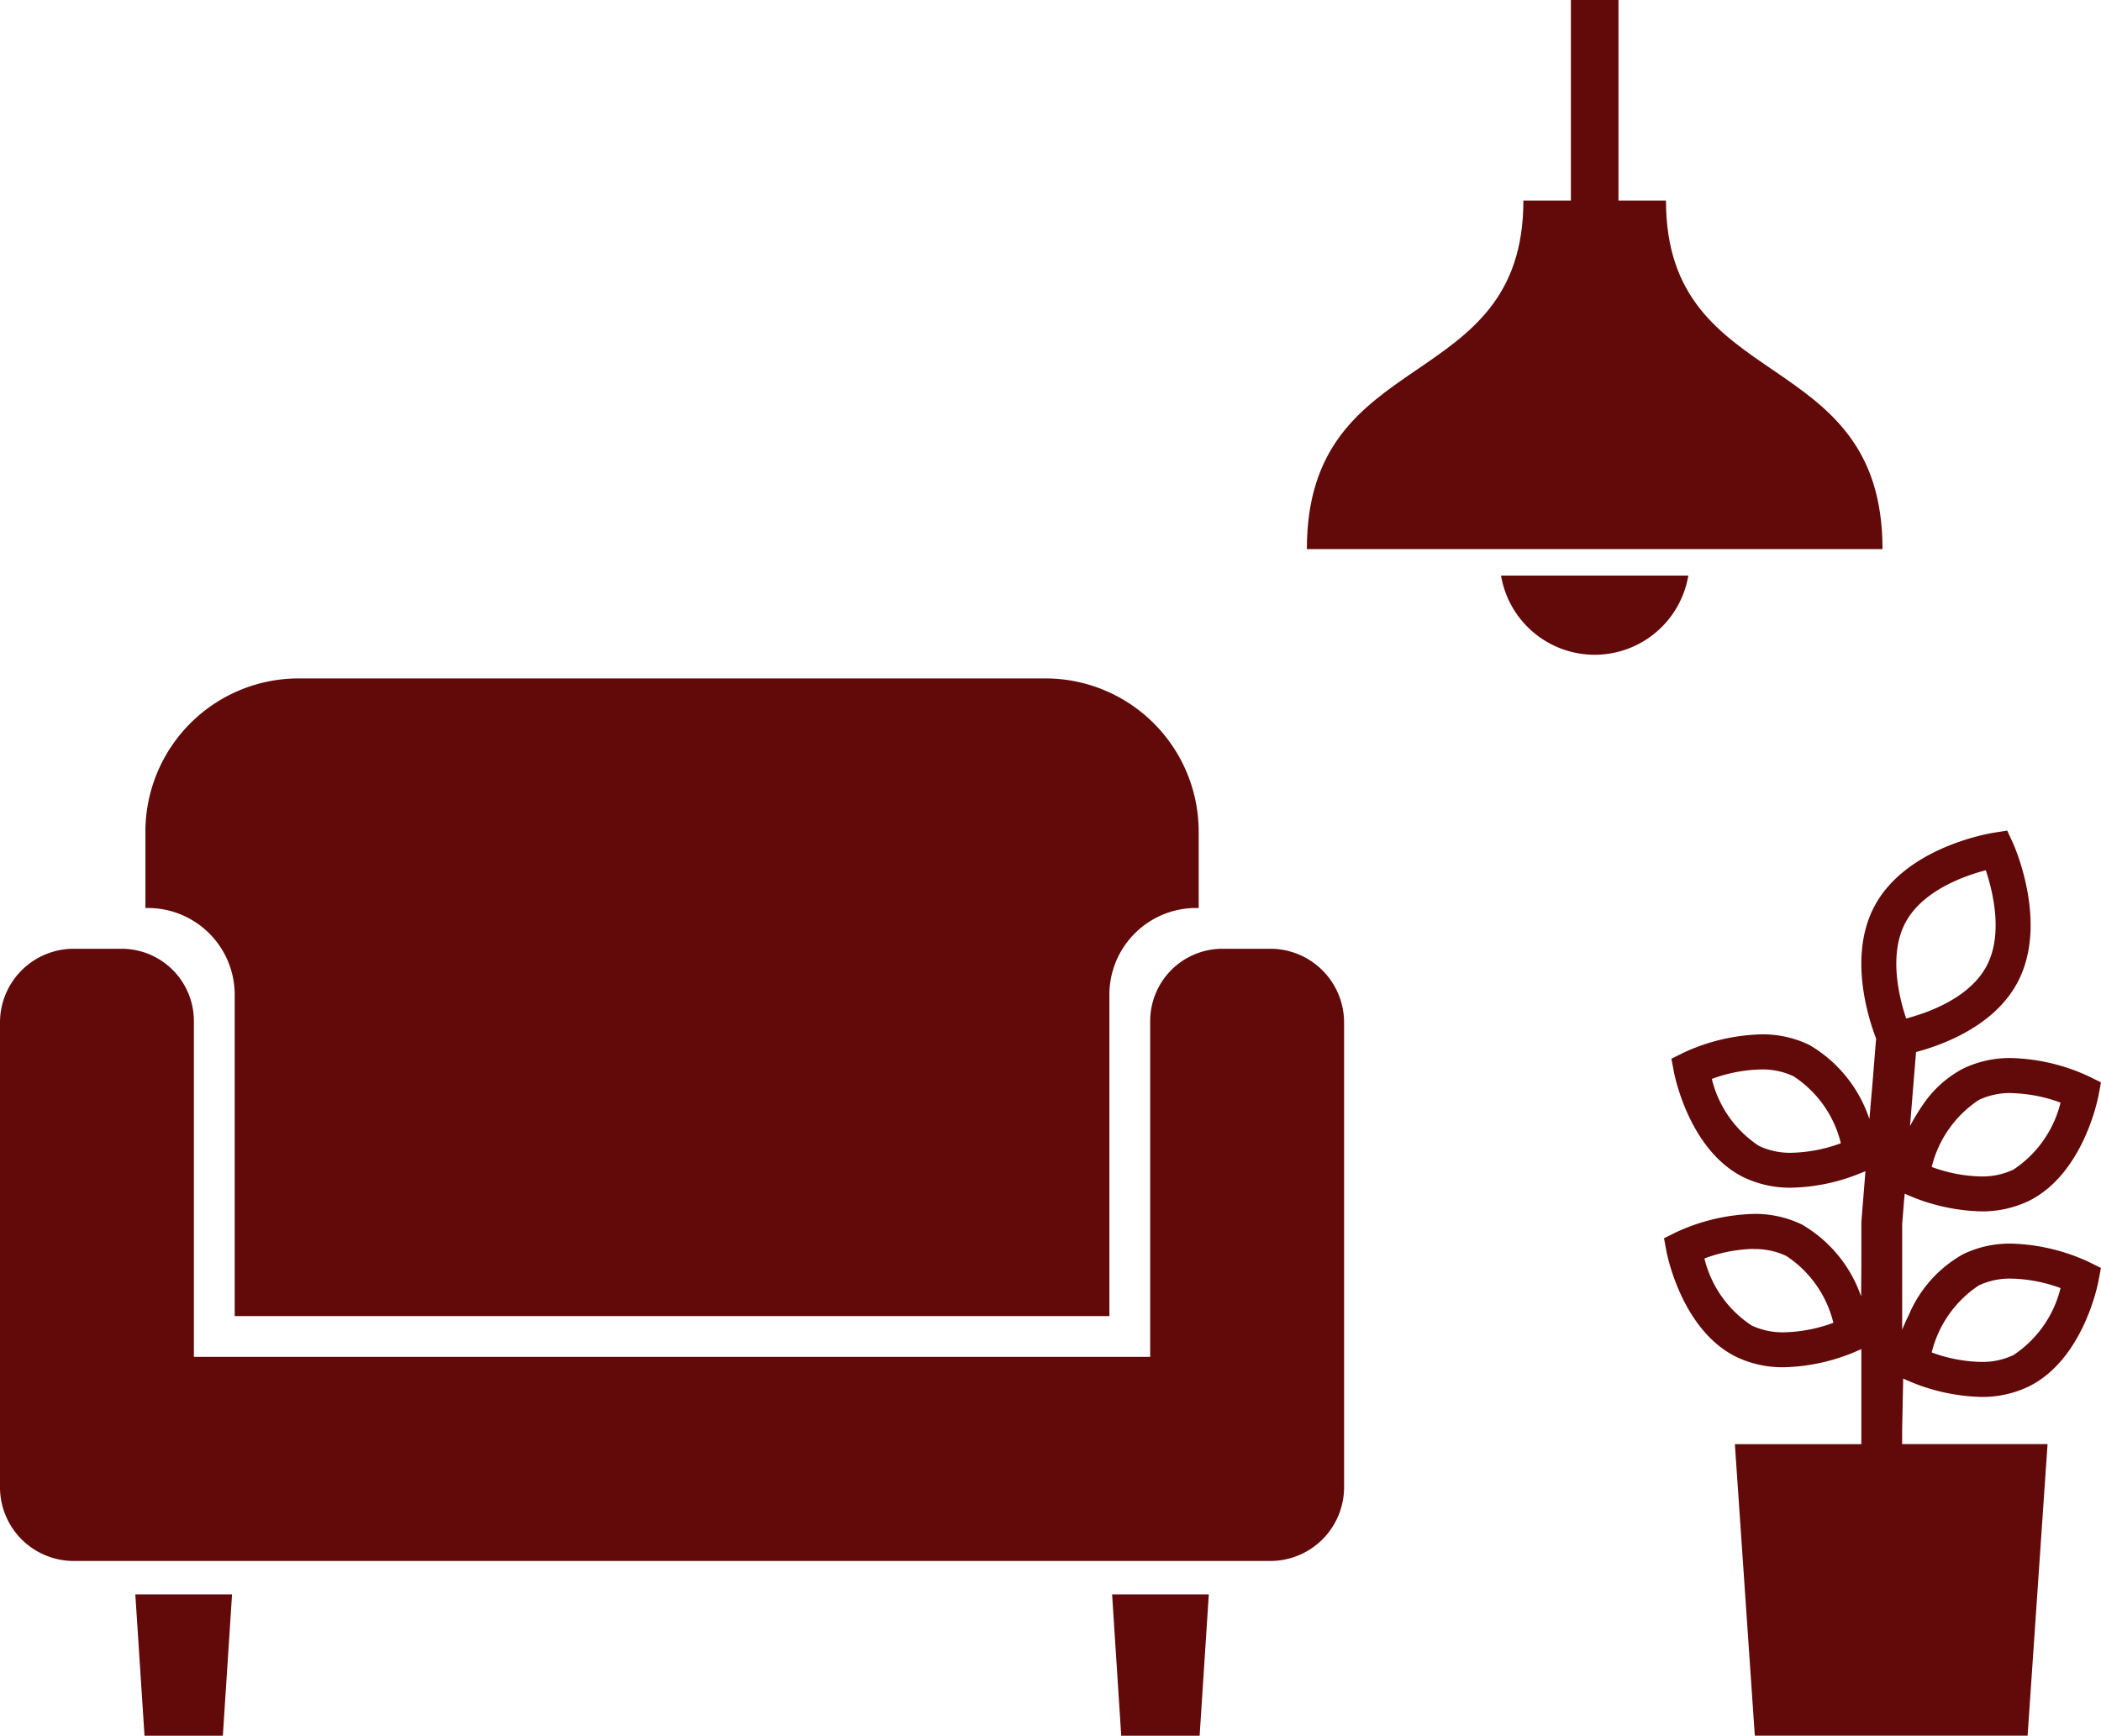 <svg xmlns="http://www.w3.org/2000/svg" width="100.548" height="83.078" viewBox="0 0 100.548 83.078">
  <g id="グループ_519" data-name="グループ 519" transform="translate(-561.92 -3438.858)">
    <g id="ソファーアイコン3" transform="translate(561.92 3471.33)">
      <path id="パス_81" data-name="パス 81" d="M60.794,157.6H58.506a3.461,3.461,0,0,0-3.461,3.461v16.074H9.279V161.062A3.461,3.461,0,0,0,5.818,157.6H3.53A3.53,3.53,0,0,0,0,161.132v22.241a3.531,3.531,0,0,0,3.53,3.53H60.794a3.531,3.531,0,0,0,3.53-3.53V161.132A3.531,3.531,0,0,0,60.794,157.6Z" transform="translate(0 -144.66)" fill="#620909"/>
      <path id="パス_82" data-name="パス 82" d="M51.987,410.331h3.749l.44-6.764H51.547Z" transform="translate(-45.071 -359.724)" fill="#620909"/>
      <path id="パス_83" data-name="パス 83" d="M424.048,410.331H427.8l.439-6.764h-4.628Z" transform="translate(-370.389 -359.724)" fill="#620909"/>
      <path id="パス_84" data-name="パス 84" d="M59.666,69.734V85.116h41.86V69.734a4.152,4.152,0,0,1,4.153-4.153h.121V61.93a7.337,7.337,0,0,0-7.337-7.337H62.73a7.337,7.337,0,0,0-7.337,7.337v3.652h.12A4.153,4.153,0,0,1,59.666,69.734Z" transform="translate(-48.434 -54.593)" fill="#620909"/>
    </g>
    <g id="照明アイコン2" transform="translate(624.463 3438.858)">
      <path id="パス_85" data-name="パス 85" d="M48.15,9.6H45.876V0H43.6V9.6H41.326c0,9.351-10.362,6.824-10.362,16.681H58.513C58.513,16.428,48.15,18.955,48.15,9.6Z" transform="translate(-30.964)" fill="#620909"/>
      <path id="パス_86" data-name="パス 86" d="M187.265,453.856a4.546,4.546,0,0,0,4.481-3.791h-8.963A4.547,4.547,0,0,0,187.265,453.856Z" transform="translate(-173.491 -422.516)" fill="#620909"/>
    </g>
    <g id="観葉植物の無料アイコン素材" transform="translate(641.557 3478.613)">
      <path id="パス_87" data-name="パス 87" d="M149.063,19.77a5.127,5.127,0,0,0-2.31.506,5.987,5.987,0,0,0-2.586,2.88c-.125.255-.237.5-.331.739V18.832l.087-1.089.034-.364a9.344,9.344,0,0,0,3.643.847h0a5.128,5.128,0,0,0,2.31-.506c2.6-1.3,3.294-4.893,3.323-5.045l.116-.623-.567-.281a9.378,9.378,0,0,0-3.72-.883,5.131,5.131,0,0,0-2.31.505,5.3,5.3,0,0,0-1.987,1.825l-.056.082c-.045.069-.088.137-.131.207-.127.2-.251.414-.368.64L144.5,10.6c1.308-.348,3.736-1.249,4.844-3.31,1.522-2.83-.144-6.558-.216-6.716L148.862,0l-.626.1c-.17.026-4.191.669-5.715,3.5-1.267,2.355-.326,5.331.067,6.354l-.163,2.037-.158,1.816a6.466,6.466,0,0,0-2.877-3.548,5.127,5.127,0,0,0-2.31-.505,9.384,9.384,0,0,0-3.72.883l-.567.282.116.622c.029.152.728,3.75,3.323,5.046a5.127,5.127,0,0,0,2.31.506,9.177,9.177,0,0,0,3.314-.7l.222-.088-.194,2.419V20.59l-.013,1.71a6.392,6.392,0,0,0-2.836-3.445,5.13,5.13,0,0,0-2.31-.506,9.382,9.382,0,0,0-3.72.883l-.567.281.116.623c.029.153.728,3.75,3.323,5.046a5.128,5.128,0,0,0,2.31.505,9.287,9.287,0,0,0,3.58-.818l.115-.048v4.547h-6.053l.955,13.955h13.054l.893-13.048.062-.894h0v-.014h-6.959V28.7l.05-2.472a9.383,9.383,0,0,0,3.714.88h0a5.128,5.128,0,0,0,2.31-.506c2.6-1.3,3.294-4.893,3.323-5.045l.116-.623-.567-.281A9.381,9.381,0,0,0,149.063,19.77Zm0,1.675a7.245,7.245,0,0,1,2.352.453,5.38,5.38,0,0,1-2.252,3.206,3.475,3.475,0,0,1-1.562.329h0a7.246,7.246,0,0,1-2.352-.454,5.38,5.38,0,0,1,2.252-3.206A3.478,3.478,0,0,1,149.063,21.445ZM147.837,1.9c.342,1.02.848,3.079.029,4.6s-2.8,2.223-3.84,2.494c-.342-1.02-.848-3.079-.028-4.6S146.8,2.167,147.837,1.9Zm1.226,10.667a7.235,7.235,0,0,1,2.352.454,5.38,5.38,0,0,1-2.252,3.205,3.475,3.475,0,0,1-1.562.329h0a7.237,7.237,0,0,1-2.352-.454,5.38,5.38,0,0,1,2.252-3.206A3.479,3.479,0,0,1,149.063,12.563Zm-8.166,2.4a7.234,7.234,0,0,1-2.354.455,3.472,3.472,0,0,1-1.562-.329,5.341,5.341,0,0,1-2.255-3.206,7.2,7.2,0,0,1,2.354-.453,3.472,3.472,0,0,1,1.562.329A5.342,5.342,0,0,1,140.9,14.959Zm-4.17,5.064a3.479,3.479,0,0,1,1.562.329,5.341,5.341,0,0,1,2.254,3.2,7.233,7.233,0,0,1-2.354.455,3.474,3.474,0,0,1-1.562-.329,5.344,5.344,0,0,1-2.255-3.206A7.2,7.2,0,0,1,136.727,20.023Z" transform="translate(-132.44)" fill="#620909"/>
    </g>
  </g>
</svg>
